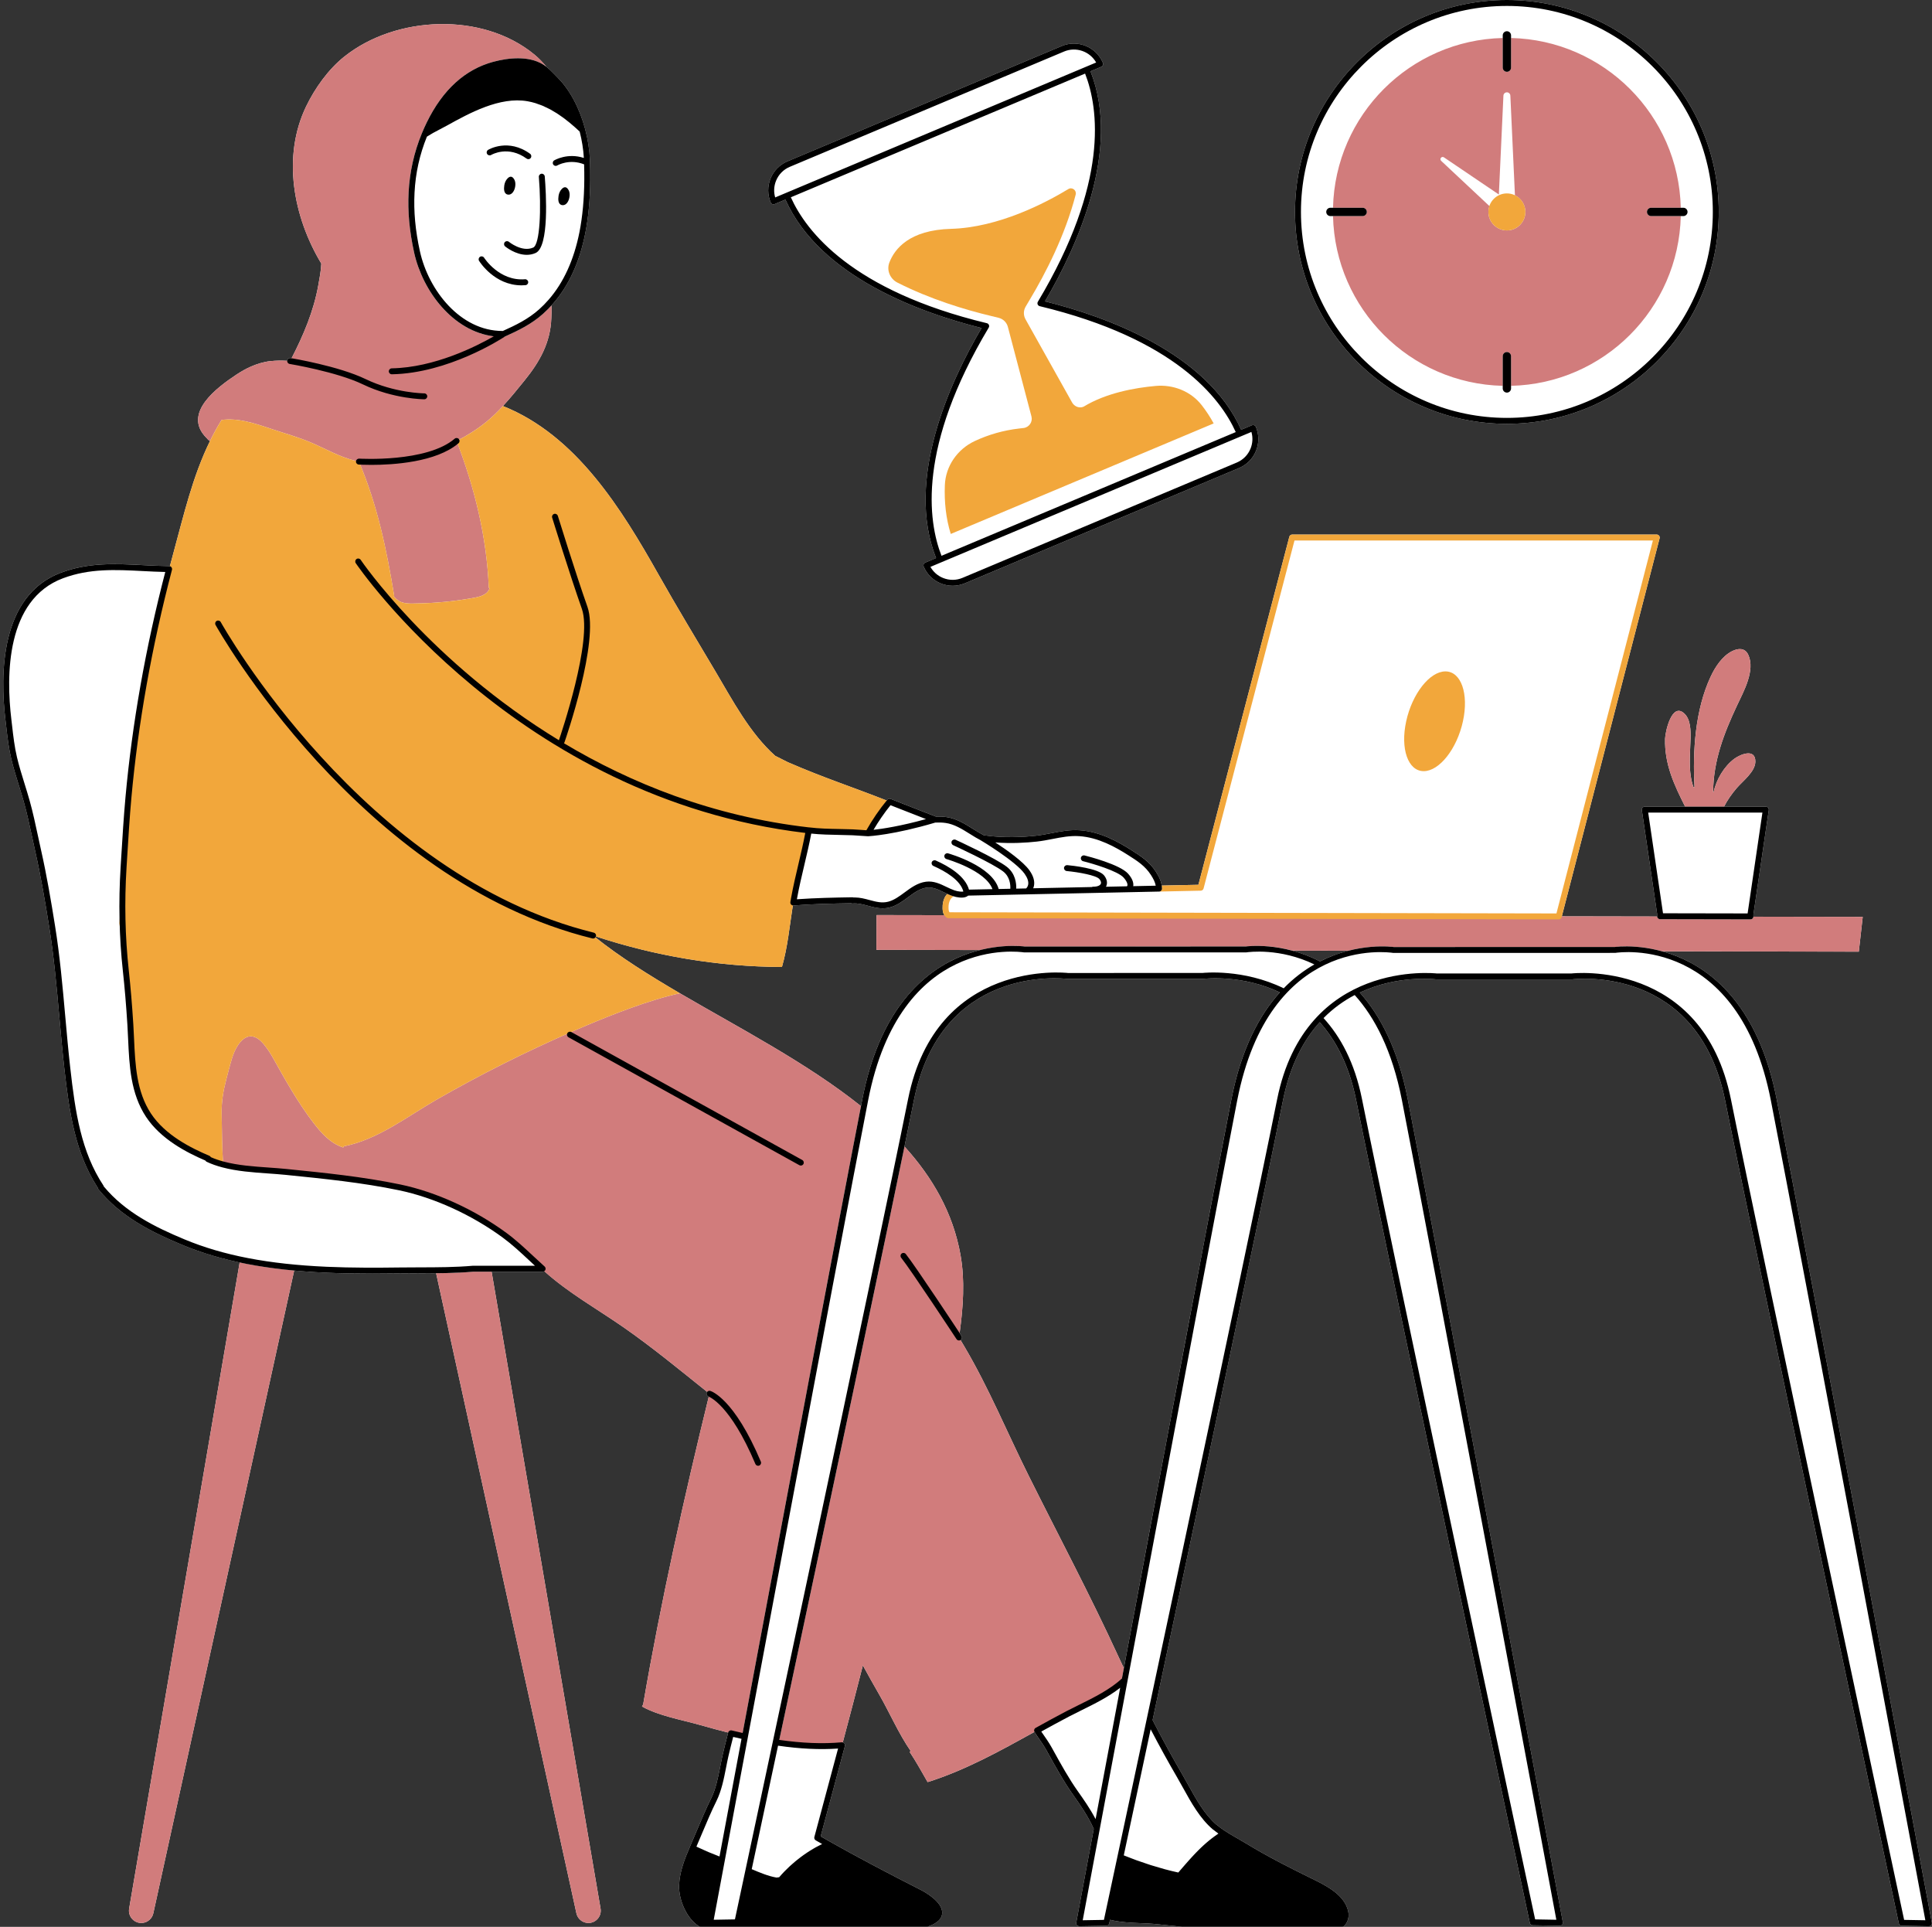 <?xml version="1.0" encoding="UTF-8" standalone="no"?><svg xmlns="http://www.w3.org/2000/svg" xmlns:xlink="http://www.w3.org/1999/xlink" fill="#000000" height="415.8" preserveAspectRatio="xMidYMid meet" version="1" viewBox="-0.7 0.0 417.0 415.8" width="417" zoomAndPan="magnify"><rect x="-0.7" y="0.0" width="417.0" height="415.8" fill="#333333" stroke="none"/><g id="change1_1"><path d="M278.815,45.729C278.815,20.514,299.329,0,324.545,0c25.215,0,45.729,20.514,45.729,45.729 s-20.515,45.729-45.729,45.729C299.329,91.459,278.815,70.945,278.815,45.729z M416.266,414.913c0.036,0.188-0.016,0.384-0.14,0.53 c-0.122,0.145-0.301,0.228-0.489,0.228c-0.004,0-0.008,0-0.011,0l-5.871-0.103c-0.298-0.006-0.553-0.216-0.615-0.507 c-0.302-1.41-30.227-141.396-37.489-177.567c-5.857-29.177-31.973-26.288-33.081-26.152l-29.202,0.005 c-0.64-0.076-8.524-0.942-16.574,2.839c4.394,4.918,8.241,12.191,10.343,22.952c7.076,36.209,33.222,176.257,33.484,177.668 c0.036,0.188-0.016,0.384-0.14,0.53c-0.122,0.145-0.301,0.228-0.489,0.228c-0.004,0-0.008,0-0.012,0l-5.871-0.104 c-0.297-0.006-0.552-0.216-0.614-0.507c-0.302-1.41-30.227-141.396-37.489-177.567c-1.518-7.562-4.409-12.939-7.861-16.798 c-3.489,3.866-6.407,9.284-7.938,16.906c-4.69,23.356-18.826,89.986-28.337,134.655c0.068-0.318,0.135-0.636,0.204-0.959 c2.118,4.108,4.228,7.972,6.37,11.647c0.434,0.743,0.862,1.518,1.298,2.305c1.731,3.127,3.521,6.36,6.063,8.57 c0.045,0.022,0.088,0.051,0.127,0.084c0.545,0.461,1.153,0.906,1.86,1.363c0.001,0,0.001,0.001,0.002,0.002c0,0,0,0,0,0 c0.856,0.559,1.772,1.083,2.658,1.59c0.637,0.363,1.271,0.727,1.888,1.103c4.564,2.783,9.313,5.172,13.407,7.193l0.646,0.316 c3.034,1.48,7.189,3.508,7.92,7.179c0.218,1.104-0.073,2.176-0.819,3.02c-0.121,0.138-0.296,0.217-0.479,0.217H254.41l-0.626-0.062 c-1.787-0.187-3.574-0.372-5.357-0.55c-0.82-0.083-1.805-0.12-2.847-0.159c-2.122-0.08-4.572-0.199-6.694-0.738 c-0.097,0.453-0.157,0.737-0.169,0.792c-0.062,0.291-0.317,0.501-0.615,0.507l-5.871,0.103c-0.157-0.012-0.376-0.08-0.5-0.228 c-0.124-0.146-0.176-0.342-0.14-0.53c0.063-0.336,1.597-8.554,3.988-21.336c0,0,0,0,0,0c-0.068,0.364-0.137,0.73-0.203,1.084 c-1.245-2.795-3.1-5.424-4.391-7.249c-2.057-2.896-3.799-6.053-5.484-9.105l-0.305-0.553c-0.575-1.04-1.245-1.996-1.954-3.008 l-0.118-0.169c-0.037-0.054-0.129-0.196-0.242-0.375l-0.276-0.431c-0.008-0.013-0.009-0.029-0.016-0.042 c-7.456,4.117-15.007,8.313-23.073,10.833c-1.26-2.194-2.475-4.41-3.887-6.532l0.237-0.161c-2.65-3.847-4.495-8.208-6.827-12.252 c-1.193-2.064-2.355-4.146-3.499-6.238c-1.405,5.548-2.862,11.092-4.339,16.628c0.126,0.033,0.243,0.091,0.33,0.193 c0.134,0.159,0.183,0.375,0.129,0.577c-1.082,4.066-2.174,8.129-3.266,12.187l-1.961,7.306c0.688,0.399,1.379,0.79,2.073,1.178 c0,0,0,0,0,0.001c0,0,0.001,0,0.001,0c5.595,3.15,11.652,6.369,19.642,10.438c0.479,0.244,4.687,2.462,4.511,5.008 c-0.08,1.166-1.03,2.088-2.824,2.743c-0.105,0.086-0.236,0.14-0.378,0.14h-48.958c-0.122,0-0.242-0.035-0.345-0.102 c-2.824-1.807-4.394-5.931-4.28-8.874c0.112-2.913,1.205-5.666,2.315-8.236c0,0,0-0.001,0-0.001l0.268-0.63 c0.41-0.945,0.809-1.894,1.208-2.842c0.972-2.31,1.978-4.698,3.107-6.978c1.032-2.075,1.519-4.553,1.987-6.948 c0.164-0.835,0.326-1.662,0.509-2.463c0.322-1.412,0.684-2.821,1.045-4.233l0.151-0.59c0-0.001,0.001-0.002,0.001-0.003 c-2.039-0.515-4.054-1.063-6.029-1.626c-4.03-1.153-8.86-1.944-12.569-4.003l0.25-0.456c3.82-22.179,8.794-44.471,14.16-66.405 c-0.019-0.007-0.032-0.012-0.034-0.013c-0.333-0.106-0.524-0.461-0.423-0.797c0.024-0.08,0.064-0.151,0.113-0.214 c-5.946-4.757-11.806-9.603-18.097-13.976c-5.531-3.841-11.968-7.477-17.054-12.079c-0.104,0.07-0.227,0.11-0.358,0.11h-11.021 l23.518,137.43c0.286,1.644-0.987,3.114-2.609,3.114c-0.098,0-0.192-0.004-0.29-0.013c-1.13-0.121-2.064-0.952-2.31-2.064 L94.728,280.678l-1.299-5.932c0.013,0,0.026,0,0.038-0.001c-1.159,0.012-2.316,0.018-3.46,0.02 c-1.404,0.003-2.805,0.006-4.198,0.025c-1.989,0.025-4.035,0.044-6.115,0.044c-3.248,0-6.579-0.047-9.909-0.192 c-2.43-0.107-4.756-0.264-6.989-0.472L32.389,412.885c-0.125,0.559-0.42,1.041-0.827,1.403c-0.402,0.362-0.92,0.603-1.488,0.661 c-1.756,0.188-3.204-1.358-2.9-3.101l23.856-139.421c0,0,0.001,0,0.001,0c-4.507-0.958-8.606-2.216-12.419-3.804 c-6.543-2.723-13.262-6.062-18.079-12.001c-0.08-0.099-0.126-0.215-0.14-0.333c-4.827-7.441-6.122-16.064-7.207-25.74 c-0.418-3.725-0.755-7.504-1.081-11.158c-0.567-6.364-1.155-12.945-2.188-19.387c-0.84-5.249-1.782-10.842-2.987-16.189 c-0.238-1.057-0.466-2.118-0.693-3.181c-0.535-2.495-1.088-5.074-1.782-7.555c-0.339-1.203-0.711-2.4-1.083-3.598 c-0.583-1.874-1.185-3.812-1.649-5.76c-0.547-2.295-0.817-4.647-1.078-6.923L0.481,155.4c-1.176-9.763-1.188-26.879,11.952-31.81 c5.985-2.244,11.694-1.951,17.738-1.641c1.838,0.095,3.738,0.192,5.633,0.21c0.055,0.001,0.104,0.024,0.156,0.038 c0.231-0.874,0.465-1.747,0.701-2.615c2.31-8.454,4.182-16.706,7.967-24.427l-0.215-0.103c-0.192-0.161-0.362-0.353-0.527-0.55 l-0.005,0.004c-5.362-5.322,2.368-10.96,6.456-13.672c1.005-0.666,2.055-1.264,3.163-1.747c1.318-0.567,2.734-1.01,4.164-1.157 c1.224-0.129,2.435-0.143,3.633-0.068c0.001-0.021-0.006-0.041-0.002-0.062c0.058-0.35,0.38-0.585,0.736-0.528 c0.027,0.005,0.098,0.016,0.201,0.034c2.579-4.99,4.778-10.208,5.771-15.764c0.268-1.519,0.585-3.101,0.648-4.665 c-6.081-10.107-8.485-23.123-3.266-33.935c1.899-3.932,4.79-7.985,8.23-10.728c11.144-8.878,29.802-9.665,40.995-0.469 c1.037,0.85,1.883,1.745,2.643,2.691c-0.279-0.219-0.567-0.425-0.872-0.603c1.269,0.745,2.289,1.912,3.312,2.948 c2.614,2.643,4.711,6.583,5.911,11.1c0.591,2.226,0.946,4.531,1.026,6.668c0,0,0,0.001,0,0.001c0.055,1.526,0.075,2.914,0.063,4.242 c-0.031,4.275-0.38,8.048-1.067,11.534c-1.23,6.222-3.573,11.338-6.965,15.208c-0.114,0.131-0.237,0.253-0.353,0.382 c0.093,0.928,0.019,1.919-0.012,2.771c-0.192,5.304-2.547,9.428-5.782,13.418c-1.479,1.819-3.012,3.735-4.66,5.514 c15.844,6.322,25.629,22.26,33.614,36.424c3.959,7.024,8.159,13.941,12.27,20.875c3.686,6.22,7.413,13.306,12.882,18.181 l2.728,1.377c7.875,3.417,13.46,5.175,21.336,8.271c0.044-0.054,0.085-0.11,0.129-0.163c0.178-0.214,0.471-0.29,0.73-0.188 c3.254,1.292,6.512,2.566,9.77,3.823c0.78-0.034,1.513-0.002,2.239,0.097c2.149,0.292,4.009,1.455,5.807,2.58 c0.787,0.492,1.53,0.957,2.288,1.347c4.316,0.632,8.514,0.4,11.287,0.092c1.129-0.125,2.237-0.34,3.309-0.548 c1.938-0.377,3.934-0.771,6.115-0.625c4.353,0.285,8.26,2.457,11.177,4.316c2.071,1.317,3.861,2.455,5.272,4.664v0 c0.74,1.162,1.244,2.217,1.293,3.587c-0.008-0.222-0.046-0.424-0.077-0.631l7.938-0.168l19.626-75.098 c0.073-0.282,0.328-0.478,0.619-0.478h78.68c0.198,0,0.385,0.092,0.506,0.248c0.122,0.157,0.164,0.361,0.114,0.552L336.4,197.74 l20.584,0.038c-0.002-0.021-0.012-0.039-0.012-0.06v-0.521l-3.304-22.394c-0.026-0.184,0.027-0.371,0.149-0.512 c0.121-0.141,0.298-0.222,0.484-0.222h8.714c-2.355-4.673-4.476-9.157-4.328-14.676c0.041-1.429,1.438-8.014,4.19-5.384 c1.332,1.275,1.348,3.661,1.307,5.359c-0.077,3.466-0.558,7.167,0.635,10.507l0.22-0.012c-0.424-7.815,0.146-16.672,3.469-23.815 c0.973-2.097,2.496-4.443,4.618-5.518c1.315-0.668,2.79-0.778,3.506,0.753c1.572,3.356-0.994,7.933-2.399,10.922 c-2.867,6.096-5.123,11.961-5.176,18.733l0.102,0.02c0.562-2.757,2.321-5.636,4.484-7.232c1.315-0.969,4.573-2.297,4.529,0.648 c-0.033,2.166-2.724,4.178-4.011,5.673c-1.084,1.262-2.017,2.594-2.751,4.023h9.027c0.187,0,0.363,0.081,0.484,0.222 c0.122,0.141,0.176,0.328,0.149,0.512l-3.323,22.585l0.007,0.367c0,0.021-0.01,0.041-0.012,0.062l23.602,0.043l-0.847,7.502 l-42.479-0.078c0,0-0.001,0-0.001,0c8.683,2.372,20.428,9.771,24.763,31.963C389.858,273.455,416.003,413.501,416.266,414.913z M210.855,205.011c0,0-0.001,0-0.001,0l-22.387-0.041l0.026-7.502l14.649,0.027c-0.032-0.05-0.073-0.092-0.101-0.145 c-0.24-0.449-0.282-0.951-0.291-1.336c-0.029-0.961,0.149-1.797,0.532-2.481c0.133-0.236,0.303-0.446,0.489-0.64 c-0.26-0.118-0.518-0.24-0.771-0.361c-1.237-0.595-2.407-1.159-3.679-0.991c-1.464,0.191-2.698,1.102-4.005,2.066 c-1.207,0.891-2.455,1.812-3.971,2.212c-0.525,0.139-1.034,0.195-1.531,0.195c-1.104,0-2.147-0.28-3.166-0.553 c-1.134-0.304-2.205-0.591-3.316-0.491c-0.11,0.012-0.224-0.01-0.324-0.056c-4.01,0.064-8.26,0.159-12.433,0.48 c-0.049,0.004-0.096-0.014-0.145-0.022c-0.702,4.408-1.123,9.05-2.357,13.294c-13.813-0.053-27.316-2.368-40.152-6.588 c-0.024,0.076-0.061,0.142-0.108,0.202c5.297,4.228,11.567,8.161,18.241,12.066c12.988,7.587,27.458,15.061,39.075,24.349 c-0.008,0.039-0.016,0.081-0.023,0.121c0.112-0.578,0.222-1.142,0.326-1.675C189.875,214.401,202.096,207.192,210.855,205.011z M275.544,214.148c-8.081-3.845-16.02-2.985-16.619-2.913l-29.202,0.005c-1.184-0.14-27.302-3.03-33.16,26.147 c-0.566,2.819-1.271,6.274-2.087,10.239c0.015-0.07,0.03-0.147,0.045-0.217c6.065,6.679,10.475,14.314,12.095,23.412 c0.968,5.432,0.583,11.207-0.195,16.839c0.217,0.329,0.361,0.546,0.402,0.61c0.195,0.295,0.113,0.692-0.182,0.887 c-0.009,0.006-0.02,0.003-0.029,0.009c0.282,0.471,0.565,0.943,0.843,1.414c5.304,8.994,9.191,18.48,13.829,27.783 c6.452,12.953,13.306,25.83,19.351,38.98c0.405,0.881,0.821,1.761,1.233,2.641c-0.133,0.707-0.263,1.404-0.394,2.103 c8.264-44.101,19.361-103.13,23.602-124.84C267.199,226.384,271.097,219.067,275.544,214.148z M290.354,205.168l-0.013-0.01 l-12.112-0.022l-0.046,0.009c1.894,0.506,3.933,1.241,6.019,2.324C286.342,206.378,288.425,205.658,290.354,205.168z M165.995,44.051c0.078,0.032,0.16,0.047,0.242,0.047c0.084,0,0.169-0.017,0.248-0.05l2.337-0.982 c7.442,16.685,29.293,24.473,42.339,27.718c-6.811,11.591-16.538,32.65-9.823,49.643l-2.337,0.982 c-0.326,0.137-0.479,0.512-0.342,0.838c0.702,1.671,2.014,2.969,3.692,3.654c0.828,0.338,1.697,0.507,2.565,0.507 c0.892,0,1.783-0.178,2.63-0.534l59.191-24.879c1.672-0.703,2.969-2.014,3.654-3.693c0.686-1.678,0.676-3.523-0.027-5.195 c-0.065-0.157-0.19-0.281-0.348-0.345c-0.158-0.064-0.333-0.062-0.49,0.002l-2.337,0.982c-7.441-16.687-29.293-24.473-42.339-27.718 c6.811-11.591,16.537-32.65,9.823-49.642l2.338-0.983c0.156-0.066,0.28-0.191,0.345-0.349s0.063-0.333-0.003-0.49 c-1.451-3.45-5.438-5.078-8.888-3.628l-59.191,24.879c-1.672,0.703-2.97,2.014-3.655,3.693c-0.686,1.678-0.676,3.523,0.027,5.195 C165.713,43.863,165.838,43.987,165.995,44.051z" fill="#ffffff"/></g><g id="change1_2"><path d="M249.46,191.753c-0.045-1.251-0.51-2.194-1.193-3.266c-1.327-2.078-3.038-3.172-5.076-4.468 c-3.28-2.091-6.917-3.959-10.875-4.218c-3.271-0.214-6.108,0.818-9.312,1.171c-3.659,0.407-7.77,0.456-11.559-0.112 c-0.018-0.013-0.04-0.022-0.058-0.031c-2.551-1.305-5-3.481-7.922-3.878c-0.755-0.103-1.506-0.125-2.256-0.085 c-3.302-1.273-6.604-2.565-9.901-3.874c-1.756,2.127-3.311,4.414-4.642,6.827c-1.113-0.049-2.23-0.17-3.324-0.214 c-3.101-0.121-6.371-0.04-9.459-0.429c-0.009,0.058-0.018,0.112-0.031,0.17c-0.894,4.87-2.297,9.656-3.172,14.535 c-0.054,0.29-0.103,0.585-0.152,0.876c4.227-0.326,8.525-0.42,12.748-0.487v0.062c2.73-0.246,5.134,1.6,7.909,0.867 c2.994-0.791,5.004-3.896,8.056-4.294c2.136-0.277,3.896,1.171,5.849,1.832c-0.523,0.206-0.97,0.617-1.247,1.108 c-0.362,0.648-0.474,1.412-0.451,2.154c0.009,0.362,0.049,0.737,0.219,1.054c0.094,0.179,0.232,0.34,0.402,0.447l131.725,0.255 l21.151-81.758h-78.679l-19.748,75.565L249.46,191.753z M207.169,193.04c-0.123,0.018-0.249,0.021-0.375,0.017 C206.92,193.061,207.046,193.058,207.169,193.04c0.223-0.031,0.395-0.084,0.524-0.154 C207.564,192.956,207.392,193.009,207.169,193.04z M302.81,155.646c1.293-5.943,5.084-10.763,8.467-10.763 c3.387,0,5.076,4.82,3.783,10.763c-1.293,5.943-5.088,10.763-8.471,10.763C303.206,166.41,301.513,161.59,302.81,155.646z M279.455,45.73c0-24.902,20.187-45.089,45.089-45.089s45.089,20.187,45.089,45.089c0,24.902-20.187,45.089-45.089,45.089 S279.455,70.632,279.455,45.73z M108.231,266.572c2.904,2.136,5.482,4.794,8.194,7.207h-0.241h-14.79 c-5.156,0.451-10.429,0.299-15.594,0.371c-5.326,0.067-10.661,0.085-15.987-0.147c-10.522-0.465-21.17-1.895-30.955-5.969 c-6.657-2.77-13.208-6.117-17.828-11.814l0.053-0.045c-5.04-7.623-6.26-16.769-7.261-25.696 c-1.148-10.219-1.644-20.415-3.275-30.575c-0.862-5.393-1.792-10.893-2.994-16.228c-0.809-3.583-1.492-7.225-2.484-10.768 c-0.876-3.114-1.975-6.184-2.726-9.334c-0.648-2.717-0.898-5.487-1.229-8.248c-1.3-10.791-0.746-26.523,11.541-31.134 c7.721-2.895,15.218-1.466,23.14-1.39c-4.218,16.067-7.287,32.841-8.78,49.337c-0.448,4.943-0.73,9.962-1.044,14.989 c-0.464,7.432-0.33,14.891,0.48,22.293c0.425,3.887,0.738,7.786,0.984,11.711c0.416,6.631,0.103,13.748,3.923,19.53 c2.958,4.473,8.078,7.305,12.886,9.343l-0.054,0.125c1.046,0.492,2.149,0.871,3.297,1.171c4.312,1.139,9.187,1.153,13.427,1.582 c8.19,0.827,16.599,1.667,24.651,3.347C93.468,257.877,101.761,261.813,108.231,266.572z M125.992,34.573 c0.049,1.376,0.076,2.788,0.062,4.214c-0.027,3.767-0.313,7.654-1.054,11.416c-1.086,5.491-3.146,10.719-6.818,14.91 c-0.643,0.742-1.336,1.448-2.087,2.118c-2.48,2.216-5.232,3.534-8.119,4.826c-9.673,0.152-16.769-9.128-18.659-17.654 c-0.969-4.383-1.407-8.668-1.184-12.873c0.219-4.227,1.108-8.378,2.797-12.48c1.43-0.952,3.016-1.68,4.522-2.511 c5.161-2.855,11.689-6.407,17.846-5.317c4.562,0.804,8.391,3.722,11.689,6.823C125.585,30.297,125.916,32.544,125.992,34.573z M415.637,415.03l-5.871-0.103c0,0-30.142-140.974-37.488-177.559c-6.05-30.129-33.788-26.661-33.788-26.661h-29.124 c0,0-8.773-1.096-17.528,3.303c4.516,4.848,8.508,12.18,10.67,23.251c7.158,36.625,33.484,177.662,33.484,177.662l-5.871-0.103 c0,0-30.142-140.974-37.488-177.559c-1.605-7.992-4.742-13.603-8.477-17.559c-3.779,3.961-6.959,9.602-8.578,17.666 c-4.691,23.363-18.678,89.293-28.175,133.899c2.073,4.028,4.227,8.012,6.488,11.892c2.18,3.744,4.258,8.288,7.614,11.139 l0.013-0.013c0.608,0.514,1.256,0.979,1.926,1.412c-3.977,2.39-6.657,5.71-9.665,9.173l-0.161-0.139 c-4.202-0.898-8.454-2.293-12.507-3.951c-1.883,8.823-3.021,14.147-3.021,14.147l-5.871,0.103c0,0,1.476-7.908,3.823-20.454 c-1.195-2.744-3.005-5.37-4.536-7.534c-2.158-3.038-3.954-6.345-5.75-9.598c-0.625-1.13-1.367-2.176-2.109-3.235 c-0.058-0.085-0.286-0.447-0.505-0.786c2.216-1.229,4.423-2.44,6.635-3.597c3.899-2.039,8.974-4.137,12.272-7.333 c8.26-44.079,19.381-103.239,23.655-125.125c2.185-11.18,6.235-18.547,10.805-23.393c-8.8-4.48-17.664-3.376-17.664-3.376h-29.123 c0,0-27.738-3.467-33.788,26.661c-4.864,24.224-19.719,94.201-29.204,138.731c4.775,0.725,9.592,1.041,14.309,0.621 c-1.774,6.666-3.574,13.32-5.353,19.964c0.831,0.487,1.667,0.961,2.507,1.43c-3.896,1.501-7.819,4.602-10.393,7.694l-0.925,0.112 c-2.06-0.337-4.129-1.255-6.061-2.077c-1.49,6.98-2.368,11.084-2.368,11.084l-5.871,0.103c0,0,0.939-5.029,2.509-13.426 c-2.139-0.825-4.268-1.682-6.305-2.681c0.089-0.21,0.179-0.42,0.268-0.63c1.412-3.262,2.721-6.604,4.298-9.785 c1.434-2.882,1.832-6.416,2.547-9.553c0.366-1.604,0.782-3.204,1.193-4.808c0.995,0.246,1.997,0.482,3.004,0.706 c8.352-44.603,21.281-113.476,25.971-137.485c7.158-36.625,34.315-32.376,34.315-32.376h47.818c0,0,7.722-1.206,16.016,3.218 c8.215-4.297,15.811-3.11,15.811-3.11h47.818c0,0,27.162-4.249,34.315,32.376C389.311,273.994,415.637,415.03,415.637,415.03z M169.148,42.235c7.319,17.413,30.803,25.191,43.005,28.132c-6.437,10.776-17.312,32.996-9.993,50.409l13.651-5.738l-16.562,6.961 c1.316,3.13,4.92,4.601,8.05,3.285l59.192-24.879c3.13-1.316,4.601-4.92,3.285-8.05l-2.91,1.223 c-7.319-17.413-30.803-25.191-43.005-28.132c6.437-10.776,17.312-32.996,9.993-50.409l2.91-1.223c-1.316-3.13-4.92-4.601-8.05-3.285 l-59.192,24.879c-3.13,1.316-4.601,4.92-3.285,8.05L169.148,42.235z M231.471,41.997c-2.276,8.807-6.542,17.052-9.884,22.63 l-0.909,1.53c-0.5,0.842-0.513,1.887-0.035,2.741l10.055,17.956c0.461,0.824,1.444,1.267,2.337,0.961 c0.079-0.027,0.148-0.057,0.202-0.089c4.796-2.908,10.892-4.029,15.497-4.443c3.814-0.343,7.615,1.154,9.962,4.18 c0.957,1.234,1.816,2.536,2.558,3.911l-56.745,23.851c-1.048-3.378-1.413-6.931-1.275-10.522c0.158-4.118,2.707-7.771,6.439-9.519 c3.008-1.409,6.224-2.322,9.523-2.703l1.016-0.117c1.215-0.14,2.023-1.324,1.712-2.507l-5.086-19.31 c-0.256-0.973-1.025-1.728-2.003-1.966l-1.68-0.409c-5.546-1.331-13.064-3.588-20.166-7.191c-1.583-0.803-2.371-2.66-1.737-4.318 c1.132-2.96,4.323-7.034,13.309-7.279c10.291-0.284,20.48-5.646,25.322-8.581C230.709,40.302,231.713,41.064,231.471,41.997z M363.339,174.708h7.746h9.354l-3.323,22.585v0.46l-19.502-0.037v-0.521l-3.311-22.487H363.339z" fill="#ffffff"/></g><g id="change2_1"><path d="M240.635,357.342c0.405,0.881,0.821,1.761,1.233,2.641c-0.205,1.093-0.408,2.176-0.609,3.251 c-3.282,2.791-7.888,4.712-11.482,6.592c-2.212,1.157-4.419,2.368-6.635,3.597c-7.636,4.213-15.361,8.556-23.627,11.139 c-1.26-2.194-2.475-4.41-3.887-6.532l0.237-0.161c-2.65-3.847-4.495-8.208-6.827-12.252c-1.193-2.064-2.355-4.146-3.499-6.238 c-1.457,5.75-2.967,11.497-4.499,17.234c-4.509,0.402-9.107,0.125-13.674-0.531c8.405-39.46,21.015-98.849,27.155-128.673 c6.065,6.679,10.475,14.314,12.095,23.412c1.023,5.742,0.541,11.867-0.326,17.801c0.393,0.652,0.782,1.305,1.166,1.957 c5.304,8.994,9.191,18.48,13.829,27.783C227.736,331.315,234.59,344.192,240.635,357.342z M105.405,274.419h-4.01 c-2.612,0.23-5.298,0.3-7.965,0.326l1.299,5.932l28.985,132.208c0.246,1.113,1.18,1.944,2.31,2.064 c0.098,0.009,0.192,0.013,0.29,0.013c1.622,0,2.895-1.47,2.609-3.114L105.405,274.419z M27.175,411.849 c-0.304,1.743,1.144,3.289,2.9,3.101c0.567-0.058,1.086-0.299,1.488-0.661c0.407-0.362,0.702-0.844,0.827-1.403L62.796,274.17 c-4.236-0.393-8.134-0.971-11.766-1.743L27.175,411.849z M168.464,326.621c6.582-35.028,13.367-70.97,16.664-87.928 c-11.617-9.288-26.087-16.762-39.075-24.349c-6.506,1.381-14.857,4.696-20.236,6.966c-1.104,0.465-2.203,0.938-3.302,1.421 c-9.87,4.298-19.548,9.164-28.886,14.508c-6.465,3.7-12.689,8.655-20.156,10.138l-0.072,0.246c-2.748-0.853-4.745-3.114-6.456-5.339 c-3.369-4.388-6.077-9.271-8.776-14.092c-0.545-0.974-1.184-1.93-1.89-2.797c-3.221-3.954-5.831-0.496-6.899,2.967 c-0.46,1.492-0.836,3.016-1.233,4.522c-0.657,2.507-1.068,4.906-1.01,7.502c0.076,3.619,0.049,7.305,0.353,10.916 c4.312,1.139,9.187,1.153,13.427,1.582c8.19,0.827,16.599,1.667,24.651,3.347c7.9,1.649,16.193,5.585,22.662,10.344 c2.904,2.136,5.482,4.794,8.194,7.207h-0.241c5.17,4.861,11.908,8.619,17.654,12.609c6.465,4.495,12.475,9.49,18.592,14.374 c-5.424,22.135-10.456,44.641-14.312,67.031l-0.25,0.456c3.708,2.06,8.539,2.851,12.569,4.003c2.176,0.621,4.397,1.229,6.649,1.787 c0.789,0.195,1.584,0.379,2.38,0.561C162.138,360.331,165.277,343.587,168.464,326.621 M294.31,45.73 c0-0.496-0.402-0.898-0.898-0.898h-6.397c0.471-20.025,16.608-36.162,36.634-36.633v6.397c0,0.496,0.402,0.898,0.898,0.898 c0.496,0,0.898-0.402,0.898-0.898V8.199c20.024,0.472,36.161,16.609,36.632,36.633h-6.396c-0.496,0-0.898,0.402-0.898,0.898 s0.402,0.898,0.898,0.898h6.396c-0.472,20.024-16.608,36.16-36.632,36.632v-6.397c0-0.496-0.402-0.898-0.898-0.898 c-0.496,0-0.898,0.402-0.898,0.898v6.397c-20.025-0.471-36.162-16.608-36.634-36.632h6.397 C293.907,46.628,294.31,46.226,294.31,45.73z M310.385,34.737l10.39,9.73c-0.134,0.399-0.223,0.819-0.223,1.263 c0,2.205,1.788,3.993,3.993,3.993s3.993-1.788,3.993-3.993c0-1.579-0.925-2.932-2.255-3.58l-0.989-21.478 c0-0.414-0.335-0.749-0.75-0.749c-0.414,0-0.749,0.336-0.749,0.749l-0.981,21.302l-11.823-7.998 c-0.21-0.167-0.516-0.133-0.684,0.077C310.141,34.263,310.175,34.57,310.385,34.737z M43.885,94.504 c0.165,0.197,0.335,0.389,0.527,0.55l0.215,0.103c0.746-1.533,1.573-3.043,2.493-4.531c3.53-0.474,7.069,0.693,10.424,1.823 c2.994,1.01,6.081,1.841,8.985,3.092c3.132,1.345,6.059,3.052,9.392,3.878c0.282,0.071,0.568,0.134,0.849,0.188 c3.977,9.356,5.956,18.887,7.614,28.98l-0.112,0.112c0.241,0.246,0.482,0.487,0.715,0.728l0.054-0.054 c1.036,1.046,3.078,0.862,4.401,0.84c3.843-0.072,7.636-0.429,11.42-1.081c1.573-0.273,3.53-0.541,4.124-2.212l-0.183-0.072 c-0.442-10.942-3.038-21.541-6.952-31.692c2.288-1.162,4.464-2.534,6.439-4.138c1.255-1.023,2.435-2.18,3.566-3.4 c1.649-1.778,3.181-3.695,4.66-5.514c3.235-3.99,5.59-8.114,5.782-13.418c0.031-0.852,0.105-1.842,0.012-2.771 c-0.569,0.628-1.164,1.234-1.789,1.791c-2.537,2.269-5.365,3.627-8.282,4.933c-0.079,0.035-0.165,0.054-0.252,0.056 c-0.08,0.001-0.161,0.002-0.241,0.002c-9.764,0-17.093-9.312-19.053-18.157c-1.026-4.638-1.418-8.905-1.199-13.045 c0.228-4.387,1.185-8.657,2.845-12.689c0-0.001,0.001-0.001,0.001-0.002c0.328-0.801,0.688-1.606,1.075-2.395 c3.445-7.054,8.29-11.456,14.399-13.085c3.282-0.875,7.515-1.285,10.569,0.508c0.304,0.179,0.593,0.384,0.872,0.603 c-0.76-0.946-1.606-1.84-2.643-2.691C103.419,2.55,84.76,3.336,73.616,12.214c-3.44,2.743-6.331,6.796-8.23,10.728 c-5.219,10.813-2.815,23.829,3.266,33.935c-0.062,1.564-0.38,3.146-0.648,4.665c-1.032,5.777-3.365,11.193-6.077,16.362 c-1.403-0.125-2.824-0.125-4.263,0.027c-1.43,0.147-2.846,0.59-4.164,1.157c-1.108,0.483-2.158,1.081-3.163,1.747 c-4.088,2.712-11.818,8.351-6.456,13.672L43.885,94.504z M358.688,159.392c-0.148,5.519,1.973,10.003,4.328,14.676h8.396 c0.734-1.429,1.667-2.761,2.751-4.023c1.287-1.495,3.979-3.506,4.011-5.673c0.045-2.944-3.213-1.617-4.529-0.648 c-2.162,1.596-3.922,4.476-4.484,7.232l-0.102-0.02c0.053-6.772,2.309-12.637,5.176-18.733c1.405-2.989,3.97-7.566,2.399-10.922 c-0.717-1.531-2.191-1.421-3.506-0.753c-2.122,1.075-3.645,3.421-4.618,5.518c-3.323,7.143-3.893,16-3.469,23.815l-0.22,0.012 c-1.193-3.339-0.713-7.041-0.635-10.507c0.041-1.698,0.024-4.085-1.307-5.359C360.126,151.378,358.729,157.963,358.688,159.392z M377.744,197.816c-0.015,0.147-0.071,0.286-0.176,0.391c-0.12,0.12-0.282,0.187-0.452,0.187h-0.001l-19.503-0.037 c-0.332,0-0.596-0.257-0.627-0.58l-168.491-0.31l-0.026,7.502l22.387,0.041c5.419-1.349,9.514-0.775,9.62-0.759l47.72-0.008 c0.068-0.015,4.387-0.622,10.036,0.891l12.112,0.022c5.497-1.4,9.67-0.815,9.777-0.798l47.72-0.008 c0.071-0.015,4.463-0.632,10.181,0.93l42.479,0.078l0.847-7.502L377.744,197.816z" fill="#d17c7c"/></g><g id="change3_1"><path d="M169.348,164.476c8.083,3.508,13.746,5.263,21.959,8.515c-1.756,2.127-3.311,4.414-4.642,6.827 c-1.113-0.049-2.23-0.17-3.324-0.214c-3.101-0.121-6.371-0.04-9.459-0.429c-0.009,0.058-0.018,0.112-0.031,0.17 c-0.894,4.87-2.297,9.656-3.172,14.535c-0.054,0.29-0.103,0.585-0.152,0.876c-0.764,4.589-1.162,9.468-2.453,13.909 c-14.03-0.054-27.743-2.431-40.758-6.778c5.397,4.379,11.858,8.431,18.739,12.457c-6.506,1.381-14.857,4.696-20.236,6.966 c-1.104,0.465-2.203,0.938-3.302,1.421c-9.87,4.298-19.548,9.164-28.886,14.508c-6.465,3.7-12.689,8.655-20.156,10.138l-0.072,0.246 c-2.748-0.853-4.745-3.114-6.456-5.339c-3.369-4.388-6.077-9.271-8.776-14.092c-0.545-0.974-1.184-1.93-1.89-2.797 c-3.221-3.954-5.831-0.496-6.899,2.967c-0.46,1.492-0.836,3.016-1.233,4.522c-0.657,2.507-1.068,4.906-1.01,7.502 c0.076,3.619,0.049,7.305,0.353,10.916c-1.148-0.299-2.252-0.679-3.297-1.171l0.054-0.125c-4.808-2.037-9.928-4.87-12.886-9.343 c-3.82-5.782-3.508-12.9-3.923-19.53c-0.46-7.355-1.157-14.624-2.386-21.88c0.889-9.017,1.157-18.19,1.966-27.113 c1.492-16.496,4.562-33.27,8.78-49.337c0.281-1.077,0.572-2.149,0.862-3.217c2.31-8.454,4.182-16.706,7.967-24.427 c0.746-1.533,1.573-3.043,2.493-4.531c3.53-0.474,7.069,0.693,10.424,1.823c2.994,1.01,6.081,1.841,8.985,3.092 c3.132,1.345,6.059,3.052,9.392,3.878c0.282,0.071,0.568,0.134,0.849,0.188c3.977,9.356,5.956,18.887,7.614,28.98l-0.112,0.112 c0.241,0.246,0.482,0.487,0.715,0.728l0.027-0.027l0.027-0.027c0.389,0.392,0.919,0.611,1.499,0.731 c0.774,0.16,1.638,0.142,2.375,0.122c0.184-0.005,0.361-0.01,0.526-0.013c1.921-0.036,3.83-0.143,5.732-0.323 c0.951-0.09,1.9-0.198,2.848-0.324c0.948-0.126,1.895-0.271,2.841-0.434c1.18-0.204,2.575-0.406,3.45-1.199 c0.292-0.264,0.525-0.594,0.674-1.012l-0.183-0.072c-0.221-5.471-0.981-10.856-2.174-16.143c-0.298-1.322-0.624-2.637-0.975-3.946 c-1.053-3.927-2.335-7.797-3.803-11.604c2.288-1.162,4.464-2.534,6.439-4.138c1.255-1.023,2.435-2.18,3.566-3.4 c15.844,6.322,25.629,22.26,33.614,36.424c3.959,7.024,8.159,13.941,12.27,20.875c3.686,6.22,7.413,13.306,12.882,18.181 L169.348,164.476z M324.545,49.723c2.205,0,3.993-1.788,3.993-3.993s-1.788-3.993-3.993-3.993s-3.993,1.788-3.993,3.993 S322.34,49.723,324.545,49.723z M357.392,115.604c-0.121-0.156-0.308-0.248-0.506-0.248h-78.68c-0.291,0-0.546,0.196-0.619,0.478 l-19.626,75.098l-7.938,0.168c0.031,0.207,0.069,0.409,0.077,0.631c0.007,0.171-0.057,0.338-0.175,0.463 c-0.115,0.122-0.275,0.193-0.444,0.198l8.991-0.19c0.286-0.006,0.533-0.201,0.605-0.478l19.623-75.087h77.358l-20.819,80.477 l-130.996-0.253c-0.026-0.032-0.05-0.069-0.071-0.109c-0.115-0.216-0.138-0.524-0.144-0.772c-0.021-0.73,0.103-1.343,0.369-1.819 c0.177-0.313,0.437-0.573,0.732-0.736c0.114,0.034,0.222,0.056,0.332,0.084c-0.191-0.048-0.382-0.096-0.582-0.165 c-0.38-0.128-0.748-0.286-1.11-0.45c-0.185,0.194-0.356,0.404-0.489,0.64c-0.383,0.684-0.562,1.52-0.532,2.481 c0.009,0.386,0.051,0.887,0.291,1.336c0.152,0.289,0.369,0.528,0.629,0.691c0.102,0.064,0.22,0.098,0.34,0.098l131.725,0.255h0.001 c0.292,0,0.547-0.197,0.62-0.48l21.151-81.758C357.556,115.964,357.514,115.76,357.392,115.604z M315.06,155.646 c1.293-5.943-0.396-10.763-3.783-10.763c-3.383,0-7.174,4.82-8.467,10.763c-1.297,5.943,0.396,10.763,3.779,10.763 C309.972,166.41,313.767,161.59,315.06,155.646z M214.836,68.58c0.978,0.238,1.747,0.993,2.003,1.966l5.086,19.31 c0.312,1.183-0.497,2.367-1.712,2.507l-1.016,0.117c-3.299,0.381-6.515,1.294-9.523,2.703c-3.732,1.749-6.281,5.401-6.439,9.519 c-0.138,3.591,0.227,7.145,1.275,10.522l56.745-23.851c-0.742-1.375-1.601-2.677-2.558-3.911c-2.347-3.026-6.147-4.523-9.962-4.18 c-4.605,0.414-10.701,1.535-15.497,4.443c-0.054,0.033-0.123,0.062-0.202,0.089c-0.893,0.306-1.876-0.137-2.337-0.961 l-10.055-17.956c-0.478-0.854-0.465-1.899,0.035-2.741l0.909-1.53c3.342-5.577,7.608-13.823,9.884-22.63 c0.241-0.933-0.762-1.695-1.586-1.195c-4.842,2.936-15.031,8.297-25.322,8.581c-8.986,0.245-12.178,4.319-13.309,7.279 c-0.634,1.658,0.154,3.515,1.737,4.318c7.102,3.603,14.619,5.861,20.166,7.191L214.836,68.58z" fill="#f2a73b"/></g><g id="change4_1"><path d="M324.545,91.459c25.215,0,45.729-20.514,45.729-45.729S349.76,0,324.545,0c-25.216,0-45.73,20.514-45.73,45.729 S299.329,91.459,324.545,91.459z M324.545,1.28c24.509,0,44.448,19.94,44.448,44.449s-19.939,44.449-44.448,44.449 c-24.51,0-44.449-19.94-44.449-44.449S300.035,1.28,324.545,1.28z M114.366,271.02c-1.83-1.705-3.722-3.468-5.757-4.964 c-6.844-5.034-15.194-8.844-22.91-10.455c-8.012-1.672-16.392-2.517-24.494-3.334l-0.223-0.022 c-1.207-0.122-2.466-0.211-3.747-0.301c-3.22-0.227-6.549-0.461-9.583-1.263c-1.038-0.271-1.971-0.59-2.837-0.971 c-0.068-0.131-0.181-0.236-0.318-0.294c-3.924-1.663-9.5-4.417-12.602-9.107c-3.144-4.757-3.407-10.555-3.662-16.162 c-0.046-1.025-0.093-2.046-0.156-3.055c-0.27-4.299-0.592-8.139-0.986-11.74c-0.787-7.19-0.947-14.654-0.478-22.184l0.144-2.316 c0.256-4.169,0.521-8.481,0.898-12.655c1.453-16.057,4.401-32.621,8.762-49.232c0.05-0.191,0.01-0.395-0.11-0.551 s-0.306-0.25-0.503-0.251c-1.895-0.018-3.795-0.116-5.633-0.21c-6.044-0.31-11.753-0.604-17.738,1.641 c-13.14,4.931-13.128,22.046-11.952,31.81l0.163,1.398c0.261,2.275,0.531,4.628,1.078,6.923c0.465,1.948,1.066,3.886,1.649,5.76 c0.372,1.198,0.744,2.395,1.083,3.598c0.694,2.481,1.247,5.061,1.782,7.555c0.228,1.063,0.455,2.125,0.693,3.181 c1.205,5.347,2.147,10.94,2.987,16.189c1.033,6.442,1.621,13.023,2.188,19.387c0.326,3.654,0.663,7.434,1.081,11.158 c1.085,9.676,2.38,18.299,7.207,25.74c0.014,0.118,0.06,0.234,0.14,0.333c4.817,5.94,11.536,9.279,18.079,12.001 c8.506,3.542,18.411,5.454,31.173,6.018c3.33,0.146,6.661,0.192,9.909,0.192c2.08,0,4.126-0.02,6.115-0.044 c1.394-0.019,2.794-0.022,4.198-0.025c3.763-0.008,7.652-0.017,11.387-0.346h15.031c0.266,0,0.504-0.164,0.599-0.413 s0.025-0.529-0.173-0.706C116.015,272.557,115.191,271.789,114.366,271.02z M101.339,273.142c-3.736,0.327-7.599,0.335-11.333,0.343 c-1.41,0.003-2.815,0.006-4.213,0.025c-5.074,0.065-10.521,0.091-15.951-0.147c-12.607-0.557-22.375-2.438-30.737-5.921 c-6.305-2.624-12.769-5.822-17.395-11.404c-0.017-0.075-0.047-0.149-0.092-0.216c-4.799-7.257-6.081-15.803-7.158-25.415 c-0.417-3.71-0.754-7.482-1.079-11.129c-0.569-6.386-1.159-12.99-2.2-19.476c-0.842-5.269-1.789-10.886-3.001-16.268 c-0.238-1.052-0.465-2.109-0.691-3.168c-0.539-2.513-1.096-5.112-1.802-7.633c-0.342-1.215-0.717-2.423-1.093-3.632 c-0.576-1.854-1.172-3.771-1.626-5.677c-0.529-2.22-0.795-4.534-1.052-6.772l-0.164-1.404c-1.131-9.391-1.189-25.834,11.13-30.458 c5.737-2.152,11.316-1.865,17.223-1.561c1.588,0.082,3.223,0.166,4.867,0.2c-4.265,16.415-7.155,32.779-8.592,48.652 c-0.379,4.192-0.645,8.514-0.901,12.692l-0.143,2.314c-0.475,7.603-0.312,15.14,0.481,22.403c0.393,3.581,0.714,7.402,0.982,11.681 c0.062,1.002,0.108,2.015,0.154,3.033c0.263,5.78,0.535,11.758,3.873,16.81c3.196,4.833,8.754,7.681,12.806,9.424 c0.062,0.115,0.161,0.211,0.288,0.271c1.037,0.487,2.152,0.883,3.406,1.21c3.149,0.832,6.539,1.071,9.817,1.302 c1.27,0.09,2.515,0.177,3.709,0.298l0.223,0.022c8.07,0.814,16.416,1.656,24.361,3.314c7.543,1.574,15.712,5.303,22.414,10.232 c1.974,1.452,3.839,3.189,5.642,4.87c0.424,0.395,0.848,0.791,1.273,1.182L101.339,273.142z M323.648,14.596v-6.96 c0-0.496,0.402-0.898,0.898-0.898c0.496,0,0.898,0.402,0.898,0.898v6.96c0,0.496-0.402,0.898-0.898,0.898 C324.05,15.494,323.648,15.092,323.648,14.596z M354.781,45.73c0-0.496,0.402-0.898,0.898-0.898h6.96 c0.496,0,0.898,0.402,0.898,0.898s-0.402,0.898-0.898,0.898h-6.96C355.183,46.628,354.781,46.226,354.781,45.73z M323.648,83.824 v-6.96c0-0.496,0.402-0.898,0.898-0.898c0.496,0,0.898,0.402,0.898,0.898v6.96c0,0.496-0.402,0.898-0.898,0.898 C324.05,84.721,323.648,84.32,323.648,83.824z M293.412,46.628h-6.96c-0.496,0-0.898-0.402-0.898-0.898s0.402-0.898,0.898-0.898 h6.96c0.496,0,0.898,0.402,0.898,0.898S293.907,46.628,293.412,46.628z M45.823,134.855c-0.171-0.31-0.059-0.699,0.251-0.87 c0.313-0.171,0.701-0.058,0.87,0.251c0.302,0.546,30.699,54.768,80.523,67.028c0.343,0.084,0.553,0.431,0.469,0.774 c-0.072,0.292-0.334,0.488-0.621,0.488c-0.051,0-0.103-0.006-0.154-0.019C76.786,190.112,46.127,135.406,45.823,134.855z M382.781,237.246c-7.188-36.804-34.764-32.93-34.942-32.894l-47.72,0.008c-0.145-0.023-7.697-1.082-15.916,3.108 c-8.278-4.3-15.918-3.243-16.009-3.223l-47.72,0.008c-0.276-0.044-27.85-3.918-35.042,32.886 c-4.638,23.746-17.481,92.153-25.847,136.827c-0.772-0.174-1.544-0.348-2.346-0.547c-0.338-0.089-0.687,0.122-0.773,0.463 l-0.151,0.59c-0.361,1.412-0.723,2.821-1.045,4.233c-0.183,0.801-0.345,1.628-0.509,2.463c-0.469,2.396-0.955,4.873-1.987,6.948 c-1.13,2.279-2.136,4.668-3.107,6.978c-0.399,0.948-0.798,1.896-1.208,2.842l-0.268,0.63c0,0,0,0.001,0,0.001 c-1.111,2.57-2.203,5.323-2.315,8.236c-0.113,2.943,1.456,7.067,4.28,8.874c0.103,0.066,0.223,0.102,0.345,0.102h48.958 c0.142,0,0.272-0.054,0.378-0.14c1.794-0.655,2.744-1.577,2.824-2.743c0.176-2.546-4.031-4.764-4.511-5.008 c-7.989-4.069-14.047-7.288-19.642-10.438c0,0-0.001,0-0.001,0c0,0,0,0,0-0.001c-0.694-0.388-1.385-0.778-2.073-1.178l1.961-7.306 c1.092-4.058,2.184-8.12,3.266-12.187c0.054-0.202,0.005-0.418-0.129-0.577c-0.135-0.16-0.336-0.247-0.547-0.226 c-4.103,0.365-8.521,0.194-13.484-0.518c9.502-44.613,24.254-114.111,29.065-138.07c5.858-29.177,31.977-26.287,33.16-26.147 l29.202-0.005c0.599-0.073,8.538-0.932,16.619,2.913c-4.447,4.92-8.345,12.237-10.468,23.098 c-5.343,27.357-21.574,113.972-29.305,155.303c-1.205-2.287-2.663-4.353-3.743-5.878c-2.015-2.836-3.739-5.961-5.407-8.983 l-0.305-0.553c-0.608-1.1-1.329-2.129-2.026-3.124l-0.115-0.164c-0.021-0.031-0.066-0.101-0.125-0.193 c1.835-1.017,3.932-2.165,6.024-3.26c0.833-0.436,1.721-0.873,2.635-1.323c2.8-1.38,5.875-2.906,8.368-4.865 c0.124-0.663,0.25-1.337,0.376-2.007c-2.517,2.365-6.101,4.142-9.311,5.723c-0.923,0.455-1.82,0.896-2.662,1.337 c-2.336,1.222-4.672,2.508-6.648,3.605c-0.155,0.086-0.268,0.232-0.311,0.404s-0.013,0.354,0.083,0.503l0.276,0.431 c0.113,0.179,0.205,0.321,0.242,0.375l0.118,0.169c0.709,1.012,1.379,1.968,1.954,3.008l0.305,0.553 c1.686,3.053,3.428,6.21,5.484,9.105c1.292,1.825,3.146,4.454,4.391,7.249c0.098-0.521,0.198-1.06,0.299-1.598 c-2.447,13.08-4.02,21.509-4.084,21.85c-0.036,0.188,0.016,0.384,0.14,0.53c0.124,0.147,0.343,0.216,0.5,0.228l5.871-0.103 c0.298-0.006,0.553-0.216,0.615-0.507c0.012-0.054,0.072-0.339,0.169-0.792c2.122,0.539,4.572,0.658,6.694,0.738 c1.042,0.039,2.026,0.076,2.847,0.159c1.783,0.178,3.57,0.363,5.357,0.55l0.626,0.062h34.605c0.184,0,0.358-0.079,0.479-0.217 c0.746-0.844,1.037-1.916,0.819-3.02c-0.73-3.671-4.886-5.698-7.92-7.179l-0.646-0.316c-4.094-2.021-8.843-4.41-13.407-7.193 c-0.617-0.376-1.251-0.739-1.888-1.103c-0.886-0.507-1.802-1.031-2.658-1.59c0,0,0,0,0,0c-0.001,0-0.001-0.001-0.002-0.002 c-0.707-0.457-1.315-0.902-1.86-1.363c-0.039-0.033-0.082-0.062-0.127-0.084c-2.543-2.21-4.332-5.443-6.063-8.57 c-0.436-0.787-0.864-1.562-1.298-2.305c-2.142-3.675-4.253-7.538-6.37-11.647c-0.094,0.439-0.185,0.869-0.277,1.301 c9.511-44.669,23.708-111.582,28.41-134.997c1.531-7.621,4.449-13.039,7.938-16.906c3.452,3.859,6.343,9.236,7.861,16.798 c7.263,36.171,37.188,176.157,37.489,177.567c0.062,0.291,0.317,0.501,0.614,0.507l5.871,0.104c0.004,0,0.008,0,0.012,0 c0.188,0,0.367-0.083,0.489-0.228c0.124-0.146,0.176-0.342,0.14-0.53c-0.263-1.411-26.408-141.459-33.484-177.668 c-2.102-10.761-5.949-18.034-10.343-22.952c8.05-3.781,15.934-2.915,16.574-2.839l29.202-0.005 c1.108-0.136,27.224-3.025,33.081,26.152c7.263,36.17,37.188,176.157,37.489,177.567c0.062,0.291,0.317,0.501,0.615,0.507 l5.871,0.103c0.003,0,0.007,0,0.011,0c0.188,0,0.367-0.083,0.489-0.228c0.124-0.146,0.176-0.342,0.14-0.53 C416.003,413.501,389.858,273.455,382.781,237.246z M150.845,395.59c0.965-2.292,1.962-4.662,3.074-6.905 c1.109-2.229,1.612-4.792,2.098-7.271c0.161-0.822,0.32-1.636,0.5-2.424c0.318-1.394,0.675-2.784,1.031-4.178 c0.614,0.149,1.206,0.279,1.801,0.412c-1.865,9.963-3.498,18.689-4.751,25.394c-0.777-0.304-1.554-0.61-2.324-0.932 c-0.327-0.137-0.643-0.287-0.966-0.428c-0.571-0.249-1.137-0.502-1.694-0.767l0.021-0.051 C150.044,397.495,150.445,396.542,150.845,395.59z M180.188,377.323c-1.005,3.773-2.019,7.543-3.031,11.31l-2.088,7.778 c-0.075,0.278,0.046,0.572,0.294,0.719c0.461,0.27,0.922,0.535,1.385,0.798c-0.03,0.014-0.059,0.031-0.089,0.045 c-0.149,0.07-0.298,0.151-0.447,0.226c-0.294,0.147-0.587,0.296-0.881,0.459c-0.171,0.095-0.34,0.197-0.51,0.297 c-0.274,0.16-0.546,0.323-0.818,0.495c-0.177,0.113-0.353,0.23-0.529,0.347c-0.264,0.176-0.526,0.356-0.786,0.542 c-0.177,0.126-0.351,0.254-0.526,0.385c-0.257,0.193-0.511,0.391-0.763,0.593c-0.17,0.136-0.339,0.271-0.506,0.411 c-0.254,0.213-0.502,0.431-0.749,0.652c-0.156,0.139-0.313,0.276-0.465,0.418c-0.263,0.245-0.516,0.497-0.767,0.75 c-0.125,0.126-0.254,0.248-0.377,0.375c-0.367,0.383-0.723,0.773-1.061,1.17l-0.583,0.07c-1.784-0.307-3.589-1.067-5.339-1.813 c1.43-6.698,3.397-15.919,5.682-26.648C171.964,377.388,176.226,377.599,180.188,377.323z M258.846,209.959l-29.044,0.005 c-0.281-0.035-28.397-3.189-34.495,27.17c-7.042,35.075-35.404,167.811-37.38,177.054l-4.578,0.08 c2.114-11.32,26.542-142.083,33.339-176.885c6.952-35.563,32.505-32.035,33.688-31.859l47.917-0.007 c0.544-0.085,7.268-1.002,14.703,2.6c-2.228,1.272-4.481,2.947-6.626,5.15C267.622,208.987,258.959,209.943,258.846,209.959z M253.338,383.481c0.429,0.735,0.853,1.502,1.283,2.28c1.813,3.274,3.688,6.661,6.471,9.025c0.04,0.034,0.085,0.062,0.131,0.085 c0.328,0.272,0.678,0.539,1.053,0.807c-0.091,0.06-0.174,0.125-0.264,0.186c-0.192,0.131-0.381,0.265-0.567,0.4 c-0.224,0.162-0.445,0.326-0.66,0.494c-0.18,0.14-0.358,0.282-0.534,0.425c-0.21,0.172-0.417,0.347-0.621,0.525 c-0.169,0.147-0.339,0.296-0.504,0.446c-0.2,0.183-0.397,0.368-0.593,0.556c-0.159,0.153-0.32,0.305-0.476,0.461 c-0.195,0.194-0.387,0.391-0.578,0.589c-0.15,0.155-0.301,0.309-0.449,0.467c-0.195,0.207-0.387,0.418-0.579,0.628 c-0.141,0.154-0.282,0.307-0.422,0.462c-0.205,0.228-0.408,0.46-0.612,0.692c-0.125,0.142-0.25,0.282-0.374,0.425 c-0.319,0.366-0.638,0.735-0.959,1.107l-0.462,0.535c-0.953-0.206-1.927-0.444-2.915-0.709c-0.262-0.07-0.532-0.157-0.796-0.231 c-0.738-0.208-1.478-0.418-2.23-0.657c-0.28-0.089-0.565-0.192-0.846-0.284c-0.748-0.247-1.498-0.496-2.255-0.771 c-0.282-0.102-0.568-0.217-0.851-0.323c-0.623-0.234-1.247-0.475-1.874-0.726c1.528-7.16,3.526-16.529,5.8-27.21 C249.541,376.777,251.427,380.202,253.338,383.481z M301.881,237.383c6.801,34.803,31.224,165.565,33.338,176.886l-4.578-0.08 c-1.976-9.243-30.337-141.979-37.379-177.054c-1.577-7.851-4.633-13.44-8.291-17.441c2.118-2.147,4.417-3.761,6.728-4.971 C295.997,219.501,299.786,226.66,301.881,237.383z M410.285,414.296c-1.976-9.243-30.337-141.979-37.379-177.054 c-6.097-30.362-34.21-27.205-34.416-27.175l-29.044,0.005c-0.282-0.034-28.397-3.189-34.495,27.17 c-7.042,35.075-35.404,167.811-37.38,177.054l-4.578,0.079c2.114-11.32,26.542-142.082,33.339-176.884 c6.951-35.563,32.504-32.034,33.688-31.859l47.917-0.007c1.086-0.166,26.642-3.698,33.588,31.866 c6.802,34.805,31.228,165.579,33.339,176.884L410.285,414.296z M171.838,251.44l-49.834-27.606c-0.309-0.171-0.421-0.561-0.25-0.87 s0.561-0.422,0.871-0.25l49.834,27.606c0.309,0.171,0.421,0.561,0.25,0.87c-0.117,0.211-0.336,0.33-0.562,0.33 C172.043,251.52,171.937,251.495,171.838,251.44z M206.823,288.27c0.195,0.295,0.113,0.692-0.182,0.887 c-0.108,0.071-0.231,0.105-0.352,0.105c-0.208,0-0.412-0.101-0.535-0.288c-0.1-0.151-9.942-15.078-11.947-17.565 c-0.222-0.275-0.178-0.679,0.098-0.9c0.274-0.22,0.678-0.179,0.899,0.097C196.847,273.14,206.416,287.653,206.823,288.27z M163.52,315.413c0.138,0.326-0.016,0.702-0.341,0.839c-0.081,0.034-0.166,0.051-0.249,0.051c-0.249,0-0.486-0.147-0.59-0.392 c-5.454-12.931-10.05-14.521-10.096-14.536c-0.333-0.106-0.524-0.461-0.423-0.797c0.101-0.334,0.449-0.529,0.785-0.431 C152.815,300.207,157.763,301.765,163.52,315.413z M61.296,77.801c0.058-0.35,0.38-0.585,0.736-0.528 c0.42,0.069,10.368,1.73,16.152,4.52c6.335,3.055,12.632,3.09,12.694,3.09c0.354,0,0.641,0.287,0.641,0.64s-0.287,0.64-0.641,0.64 c-0.065,0-6.655-0.037-13.251-3.217c-5.619-2.71-15.703-4.393-15.805-4.409C61.475,78.479,61.239,78.149,61.296,77.801z M83.861,80.768c0.004,0,0.008,0,0.012,0c12.148-0.224,23.546-7.577,24.414-8.149c2.9-1.299,5.711-2.655,8.234-4.911 c0.753-0.671,1.475-1.403,2.143-2.173c3.392-3.87,5.734-8.987,6.965-15.208c0.688-3.486,1.036-7.259,1.067-11.534 c0.012-1.329-0.009-2.716-0.063-4.242c0,0,0-0.001,0-0.001c-0.08-2.137-0.436-4.443-1.026-6.668c-1.2-4.517-3.297-8.457-5.911-11.1 c-1.023-1.036-2.043-2.203-3.312-2.948c-3.054-1.793-7.288-1.383-10.569-0.508c-6.109,1.629-10.954,6.031-14.399,13.085 c-0.386,0.789-0.747,1.594-1.075,2.395c0,0.001-0.001,0.001-0.001,0.002c-1.66,4.033-2.617,8.302-2.845,12.689 c-0.219,4.141,0.173,8.408,1.199,13.045c1.833,8.27,8.361,16.946,17.184,18.038c-3.701,2.126-12.766,6.737-22.028,6.908 c-0.354,0.006-0.635,0.298-0.629,0.652C83.227,80.489,83.512,80.768,83.861,80.768z M89.943,54.265 c-1-4.523-1.383-8.677-1.17-12.702c0.219-4.232,1.093-8.184,2.67-12.074c0.316-0.205,0.644-0.398,0.975-0.587 c0.132-0.075,0.257-0.158,0.391-0.231c0.384-0.212,0.771-0.414,1.156-0.616c0.104-0.054,0.208-0.111,0.311-0.165 c0.498-0.26,0.996-0.52,1.486-0.79c4.815-2.664,11.405-6.312,17.425-5.247c0.579,0.102,1.146,0.241,1.7,0.41 c0.187,0.057,0.364,0.136,0.548,0.2c0.361,0.125,0.724,0.245,1.073,0.394c0.221,0.094,0.431,0.208,0.648,0.311 c0.3,0.142,0.603,0.277,0.894,0.433c0.229,0.123,0.446,0.262,0.669,0.393c0.265,0.156,0.534,0.305,0.791,0.47 c0.229,0.148,0.446,0.306,0.669,0.459c0.236,0.163,0.477,0.321,0.706,0.489c0.224,0.165,0.436,0.337,0.653,0.506 c0.213,0.166,0.431,0.329,0.636,0.497c0.212,0.174,0.412,0.349,0.616,0.523c0.197,0.168,0.398,0.336,0.588,0.503 c0.195,0.173,0.378,0.343,0.565,0.514c0.158,0.145,0.32,0.29,0.472,0.433c0.493,1.903,0.796,3.854,0.903,5.695 c-3.52-1.146-6.274,0.45-6.398,0.525c-0.303,0.181-0.401,0.572-0.222,0.875c0.12,0.201,0.333,0.313,0.552,0.313 c0.11,0,0.223-0.028,0.325-0.088c0.109-0.064,2.634-1.503,5.8-0.243c0.032,1.162,0.049,2.268,0.039,3.315 c-0.029,4.137-0.381,7.938-1.042,11.297c-1.187,5.997-3.431,10.914-6.674,14.615c-0.635,0.731-1.317,1.424-2.03,2.06 c-2.366,2.115-5.054,3.419-7.832,4.665c-0.03,0-0.061,0-0.091,0C98.65,71.417,91.794,62.619,89.943,54.265z M76.132,99.566 c0.022-0.354,0.352-0.612,0.68-0.598c0.146,0.01,14.562,0.871,20.625-4.299c0.268-0.228,0.672-0.198,0.902,0.072 c0.229,0.269,0.197,0.673-0.072,0.903c-4.835,4.123-14.162,4.674-18.8,4.674c-1.557,0-2.584-0.062-2.737-0.072 C76.377,100.223,76.11,99.918,76.132,99.566z M170.048,193.764c-0.054,0.293-0.104,0.592-0.154,0.885 c-0.032,0.194,0.026,0.393,0.159,0.539s0.332,0.22,0.521,0.206c4.173-0.322,8.423-0.416,12.433-0.48 c0.101,0.046,0.214,0.068,0.324,0.056c1.111-0.101,2.183,0.187,3.316,0.491c1.019,0.273,2.062,0.553,3.166,0.553 c0.497,0,1.006-0.057,1.531-0.195c1.516-0.4,2.764-1.321,3.971-2.212c1.307-0.964,2.541-1.875,4.005-2.066 c1.271-0.167,2.441,0.396,3.679,0.991c0.604,0.291,1.229,0.591,1.881,0.812c0.522,0.178,1.008,0.285,1.479,0.327 c0.257,0.023,0.576,0.052,0.899,0.005c0.433-0.061,0.769-0.199,1.006-0.411l9.672-0.204c0.002,0,0.004,0,0.005,0 c0.001,0,0.003-0.001,0.004-0.001l31.526-0.665c0.172-0.003,0.335-0.076,0.452-0.2c0.118-0.125,0.182-0.292,0.175-0.463 c-0.049-1.371-0.553-2.425-1.293-3.587v0c-1.411-2.208-3.201-3.346-5.272-4.664c-2.917-1.86-6.824-4.032-11.177-4.316 c-2.182-0.146-4.178,0.247-6.115,0.625c-1.071,0.208-2.18,0.424-3.309,0.548c-2.773,0.308-6.971,0.54-11.287-0.092 c-0.758-0.39-1.501-0.855-2.288-1.347c-1.798-1.125-3.657-2.287-5.807-2.58c-0.727-0.099-1.459-0.131-2.239-0.097 c-3.258-1.257-6.516-2.531-9.77-3.823c-0.26-0.103-0.553-0.027-0.73,0.188c-1.689,2.047-3.207,4.258-4.514,6.576 c-0.407-0.024-0.814-0.055-1.22-0.085c-0.574-0.043-1.146-0.087-1.715-0.11c-0.939-0.037-1.896-0.055-2.857-0.073 c-2.175-0.041-4.424-0.084-6.546-0.351c-0.014-0.002-0.028,0.004-0.042,0.003c-20.852-2.386-38.553-9.6-52.891-18.156 c0.042-0.054,0.077-0.115,0.1-0.183c0.311-0.891,7.565-21.913,4.967-29.259c-2.52-7.124-6.353-19.504-6.392-19.628 c-0.104-0.337-0.46-0.529-0.801-0.422c-0.338,0.104-0.526,0.463-0.422,0.801c0.038,0.124,3.879,12.528,6.407,19.676 c2.403,6.792-4.612,27.372-4.952,28.362c-27.752-16.892-42.564-38.599-42.786-38.931c-0.195-0.294-0.596-0.373-0.888-0.176 c-0.294,0.197-0.373,0.594-0.177,0.888c0.34,0.509,34.612,50.75,97.03,58.219c-0.422,2.208-0.939,4.432-1.449,6.589 C171.092,188.751,170.496,191.263,170.048,193.764z M223.074,181.607c1.182-0.13,2.315-0.351,3.413-0.564 c1.942-0.378,3.782-0.738,5.786-0.604c4.062,0.266,7.784,2.341,10.573,4.12c1.943,1.235,3.622,2.303,4.88,4.272 c0.525,0.823,0.88,1.506,1.024,2.296l-4.866,0.103c0.008-0.05,0.025-0.089,0.03-0.143c0.062-0.768-0.314-1.622-1.119-2.54 c-1.757-2-8.635-3.753-9.413-3.947c-0.344-0.083-0.69,0.125-0.775,0.467c-0.086,0.343,0.124,0.69,0.467,0.776 c2.008,0.499,7.494,2.108,8.759,3.548c0.937,1.067,0.878,1.671,0.741,1.82c-0.016,0.013-0.023,0.032-0.038,0.046l-4.534,0.096 c0.009-0.017,0.026-0.029,0.035-0.047c0.362-0.741,0.198-1.621-0.449-2.415c-1.229-1.506-6.826-2.098-7.936-2.202 c-0.345-0.019-0.664,0.226-0.697,0.578c-0.032,0.352,0.227,0.664,0.578,0.697c2.537,0.236,6.406,0.931,7.062,1.736 c0.188,0.229,0.474,0.669,0.291,1.043c-0.149,0.305-0.647,0.604-1.642,0.602c-0.111,0.002-0.208,0.03-0.295,0.071l-12.646,0.267 c0.068-0.167,0.13-0.345,0.169-0.548c0.192-1.01-0.135-2.124-0.975-3.31c-1.346-1.904-4.93-4.433-7.377-6.033 C217.589,182.055,220.803,181.86,223.074,181.607z M191.506,173.759c2.55,1.011,5.103,2.004,7.655,2.993 c-5.495,1.53-9.454,2.108-11.32,2.316C188.934,177.213,190.157,175.43,191.506,173.759z M174.401,179.88 c2.005,0.214,4.075,0.253,6.083,0.291c0.952,0.018,1.899,0.036,2.83,0.072c0.552,0.023,1.109,0.065,1.669,0.107 c0.55,0.042,1.103,0.083,1.653,0.107c0.006,0,0.012-0.002,0.018-0.001c0.003,0,0.006,0.002,0.01,0.002c0.011,0,0.022,0,0.033,0 c0.224-0.011,5.588-0.306,14.503-2.961c0.015,0,0.028,0.008,0.043,0.007c0.75-0.039,1.448-0.013,2.137,0.08 c1.877,0.255,3.617,1.344,5.301,2.397c0.767,0.48,1.56,0.973,2.331,1.364c0.007,0.004,0.01,0.011,0.017,0.015 c0.075,0.045,7.505,4.489,9.426,7.206c0.614,0.869,0.879,1.667,0.767,2.308c-0.077,0.438-0.307,0.711-0.445,0.843l-2.132,0.045 c0.038-1.13-0.171-3.247-2.016-4.697c-2.322-1.825-10.709-5.683-11.065-5.847c-0.317-0.146-0.7-0.007-0.849,0.315 c-0.147,0.321-0.007,0.702,0.315,0.849c0.085,0.039,8.604,3.958,10.808,5.689c1.45,1.14,1.569,2.866,1.528,3.718l-2.515,0.053 c-1.356-4.953-10.524-7.583-10.919-7.694c-0.342-0.097-0.694,0.104-0.789,0.444c-0.096,0.341,0.103,0.694,0.443,0.79 c0.088,0.025,8.437,2.419,9.924,6.488l-5.066,0.107c-0.811-2.916-4.325-5.024-7.171-6.287c-0.323-0.141-0.701,0.002-0.845,0.326 s0.002,0.702,0.325,0.845c2.613,1.159,5.837,3.053,6.476,5.516c-0.042,0.01-0.09,0.02-0.151,0.028 c-0.178,0.025-0.402,0.005-0.604-0.013c-0.37-0.033-0.756-0.119-1.182-0.264c-0.58-0.196-1.143-0.467-1.738-0.753 c-1.351-0.649-2.745-1.322-4.398-1.107c-1.792,0.233-3.22,1.287-4.6,2.305c-1.162,0.857-2.259,1.667-3.537,2.004 c-1.367,0.361-2.665,0.013-4.04-0.356c-1.021-0.273-2.07-0.555-3.19-0.555c-0.092,0-0.185,0.002-0.277,0.006 c-0.078-0.031-0.161-0.04-0.247-0.045c-3.85,0.061-7.93,0.145-11.968,0.428c0.004-0.021,0.008-0.042,0.012-0.064 c0.443-2.469,1.034-4.963,1.605-7.375C173.436,184.408,173.976,182.128,174.401,179.88z M108.149,39.982 c0.087-0.56,0.317-1.097,0.718-1.498c0.405-0.404,0.966-0.641,1.463,0.3c0.583,1.106-0.109,3.455-1.447,3.201 C108.021,41.821,108.032,40.733,108.149,39.982z M119.86,42.254c0.087-0.56,0.317-1.097,0.718-1.498 c0.405-0.404,0.966-0.641,1.463,0.3c0.583,1.106-0.109,3.455-1.447,3.201C119.732,44.094,119.743,43.006,119.86,42.254z M114.382,53.425c1.472-0.652,1.78-8.421,1.223-15.245c-0.029-0.353,0.233-0.662,0.586-0.69c0.354-0.028,0.661,0.233,0.689,0.586 c0.29,3.542,1.005,15.199-1.98,16.521c-0.636,0.282-1.279,0.395-1.902,0.395c-2.439,0-4.563-1.729-4.675-1.821 c-0.272-0.225-0.311-0.628-0.085-0.9c0.223-0.271,0.627-0.311,0.9-0.087C109.167,52.205,111.98,54.486,114.382,53.425z M111.865,61.573c-5.826,0-9.022-5.056-9.162-5.281c-0.186-0.3-0.093-0.694,0.208-0.88c0.301-0.187,0.695-0.094,0.881,0.206 c0.031,0.051,3.258,5.104,8.823,4.643c0.343-0.031,0.662,0.232,0.691,0.585c0.03,0.352-0.231,0.662-0.584,0.691 C112.431,61.561,112.145,61.573,111.865,61.573z M104.432,33.215c-0.18-0.303-0.081-0.695,0.221-0.875 c0.178-0.107,4.386-2.553,9.062,0.848c0.285,0.208,0.349,0.608,0.141,0.894c-0.125,0.172-0.32,0.264-0.519,0.264 c-0.13,0-0.262-0.04-0.376-0.123c-3.971-2.888-7.503-0.871-7.651-0.783C105.003,33.62,104.613,33.518,104.432,33.215z M165.995,44.051c0.078,0.032,0.16,0.047,0.242,0.047c0.084,0,0.169-0.017,0.248-0.05l2.337-0.982 c7.442,16.685,29.293,24.473,42.339,27.718c-6.811,11.591-16.538,32.65-9.823,49.643l-2.337,0.982 c-0.326,0.137-0.479,0.512-0.342,0.838c0.702,1.671,2.014,2.969,3.692,3.654c0.828,0.338,1.697,0.507,2.565,0.507 c0.892,0,1.783-0.178,2.63-0.534l59.191-24.879c1.672-0.703,2.969-2.014,3.654-3.693c0.686-1.678,0.676-3.523-0.027-5.195 c-0.065-0.157-0.19-0.281-0.348-0.345c-0.158-0.064-0.333-0.062-0.49,0.002l-2.337,0.982c-7.441-16.687-29.293-24.473-42.339-27.718 c6.811-11.591,16.537-32.65,9.823-49.642l2.338-0.983c0.156-0.066,0.28-0.191,0.345-0.349s0.063-0.333-0.003-0.49 c-1.451-3.45-5.438-5.078-8.888-3.628l-59.191,24.879c-1.672,0.703-2.97,2.014-3.655,3.693c-0.686,1.678-0.676,3.523,0.027,5.195 C165.713,43.863,165.838,43.987,165.995,44.051z M267.115,94.169l2.286-0.961c0.346,1.188,0.282,2.448-0.192,3.611 c-0.556,1.362-1.608,2.426-2.965,2.996l-59.191,24.879c-1.356,0.57-2.851,0.579-4.216,0.022c-1.162-0.474-2.107-1.311-2.714-2.389 l34.639-14.56L267.115,94.169C267.115,94.169,267.115,94.169,267.115,94.169z M223.311,65.118c-0.104,0.174-0.119,0.389-0.04,0.576 c0.078,0.188,0.242,0.327,0.439,0.375c29.127,7.019,38.989,19.79,42.311,27.171l-63.511,26.695 c-2.949-7.537-5.172-23.52,10.193-49.239c0.104-0.174,0.119-0.389,0.04-0.576c-0.078-0.188-0.242-0.327-0.439-0.375 c-29.126-7.02-38.989-19.79-42.311-27.171l63.511-26.694C236.454,23.417,238.676,39.399,223.311,65.118z M166.806,38.995 c0.556-1.362,1.609-2.426,2.966-2.996l59.191-24.879c2.598-1.094,5.574-0.031,6.93,2.368l-2.283,0.96 c-0.001,0.001-0.003,0-0.004,0.001L168.9,41.645c0,0,0,0,0,0l-2.286,0.961C166.268,41.417,166.331,40.157,166.806,38.995z M353.818,174.29c-0.122,0.141-0.176,0.328-0.149,0.512l3.304,22.394v0.521c0,0.353,0.286,0.64,0.64,0.64l19.503,0.037h0.001 c0.17,0,0.332-0.067,0.452-0.187c0.12-0.12,0.188-0.283,0.188-0.453l-0.007-0.367l3.323-22.585c0.026-0.184-0.027-0.371-0.149-0.512 c-0.121-0.141-0.298-0.222-0.484-0.222h-26.137C354.115,174.068,353.939,174.149,353.818,174.29z M379.698,175.349l-3.195,21.764 l-18.26-0.034l-3.199-21.729H379.698z"/></g></svg>